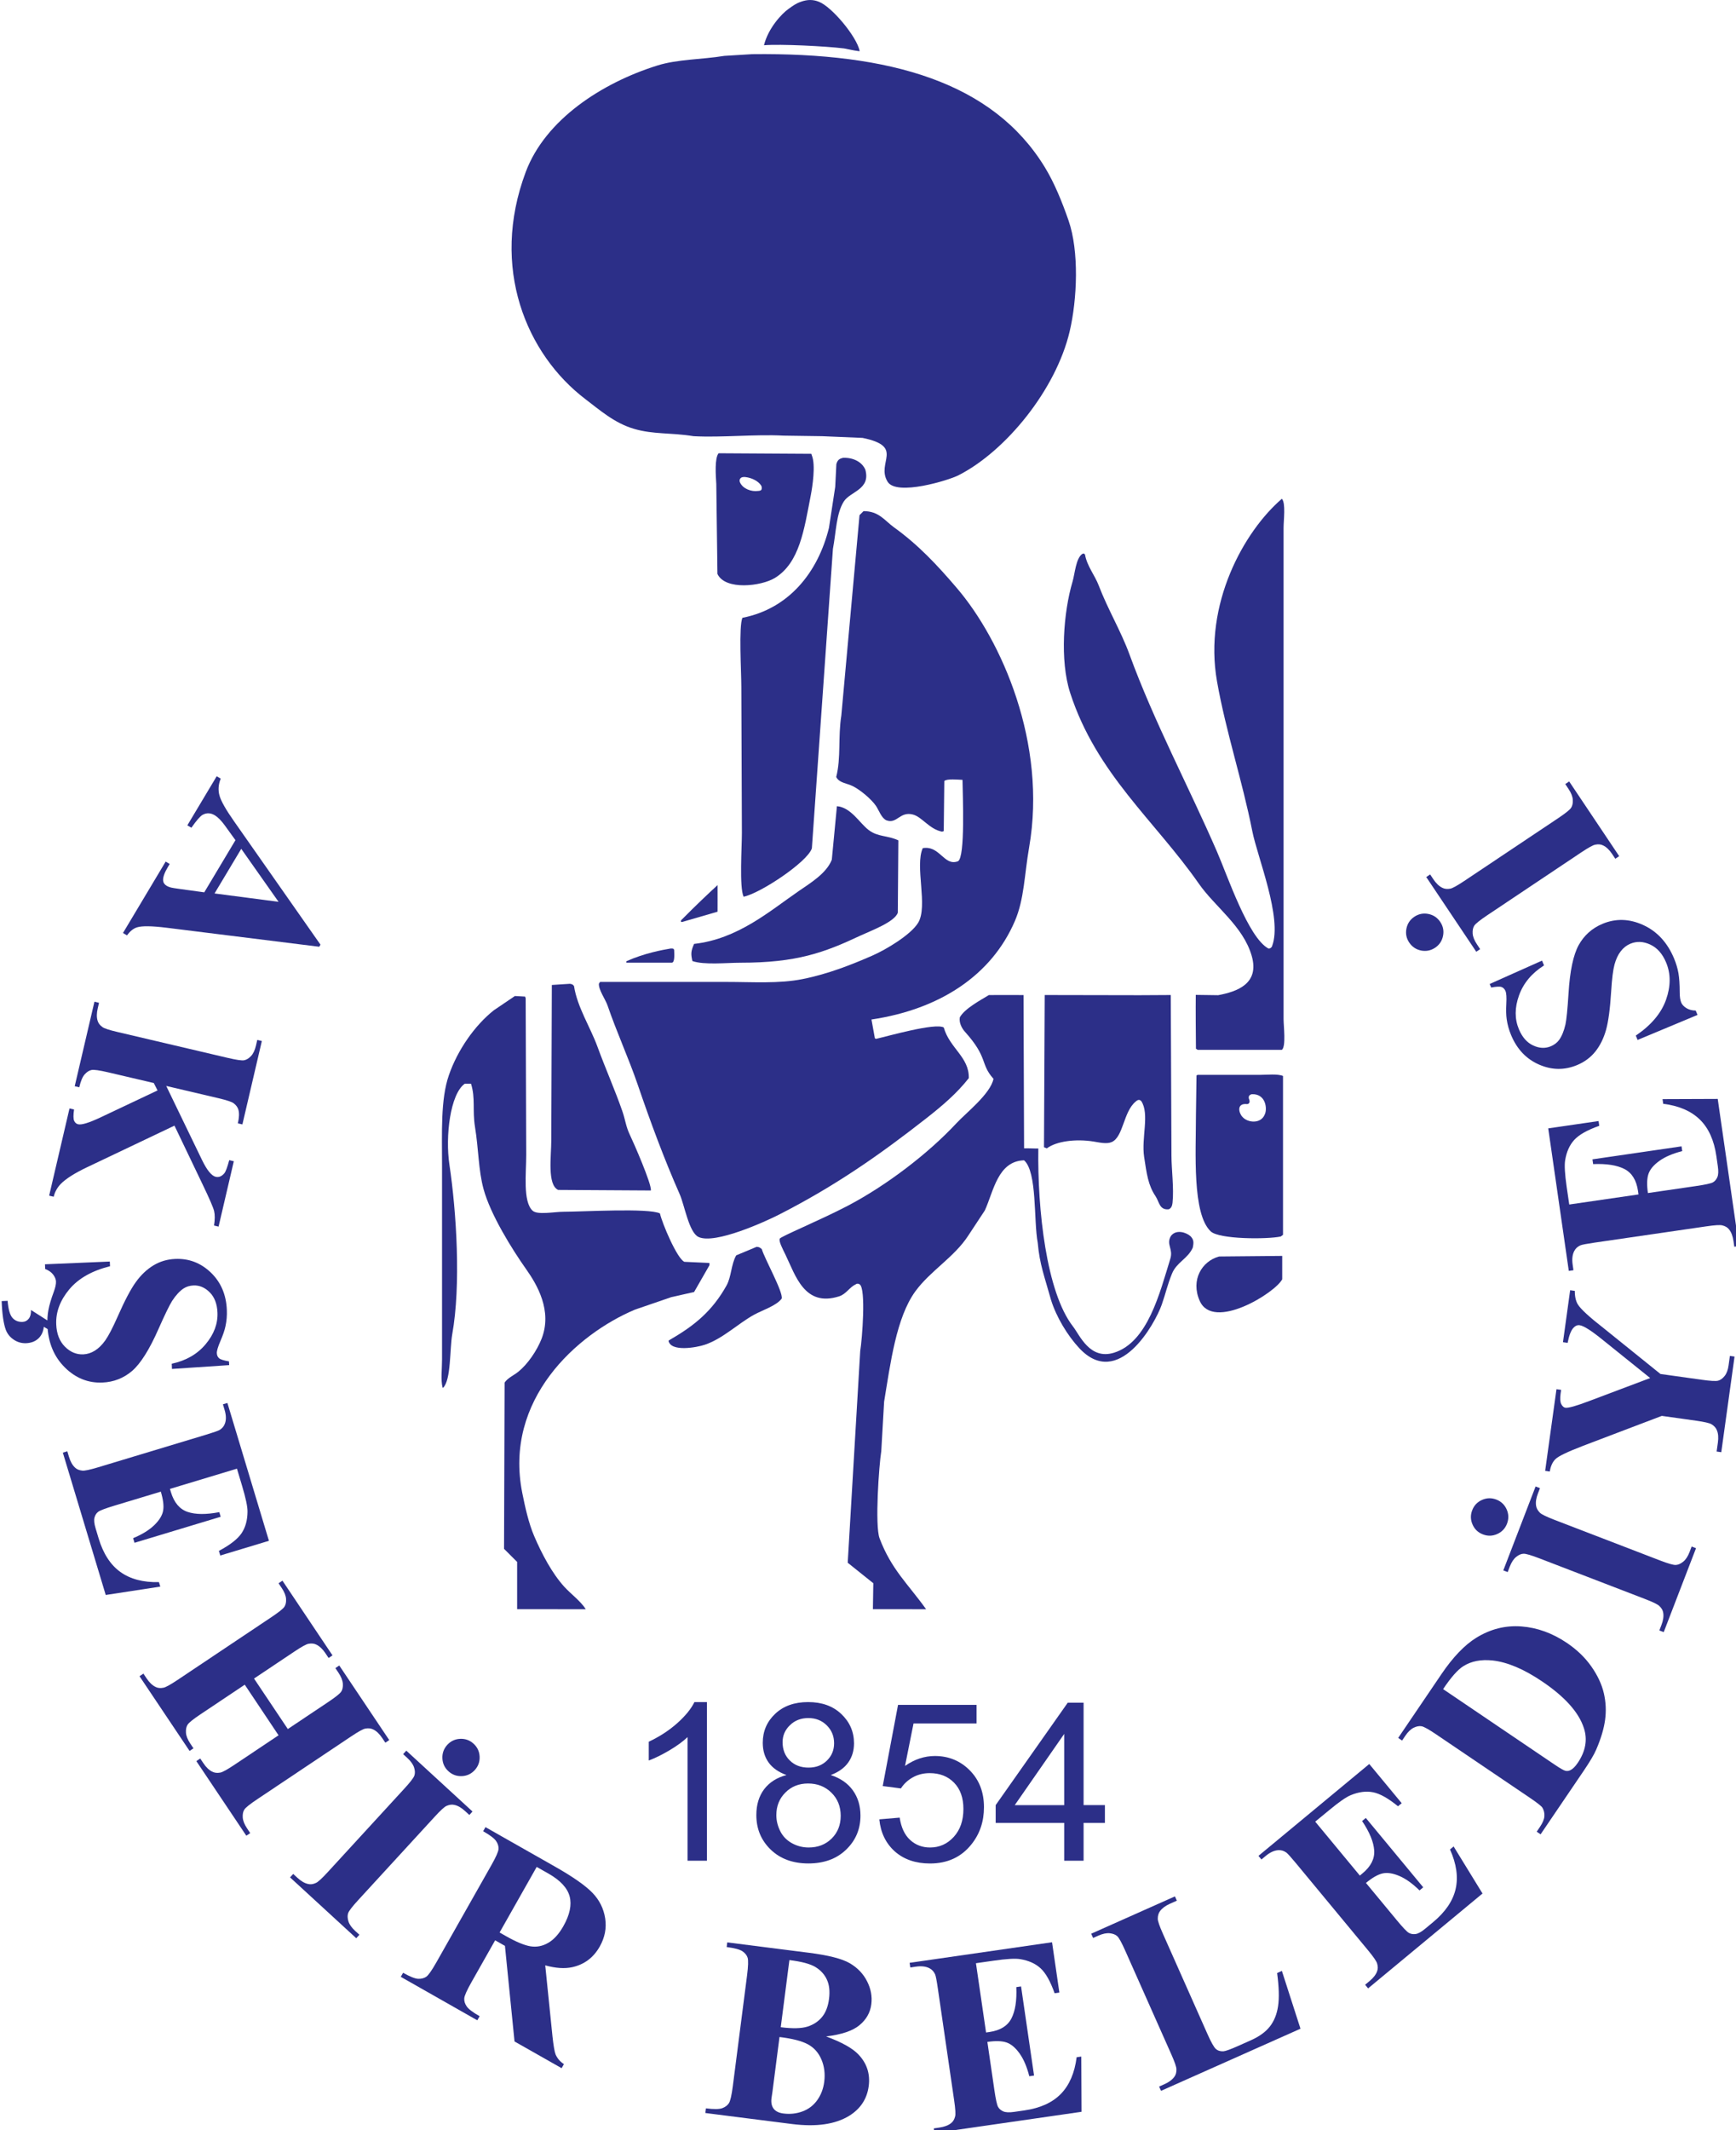 <?xml version="1.0" encoding="utf-8"?>
<!-- Generator: Adobe Illustrator 24.0.0, SVG Export Plug-In . SVG Version: 6.00 Build 0)  -->
<svg version="1.1" id="Layer_1" xmlns="http://www.w3.org/2000/svg" xmlns:xlink="http://www.w3.org/1999/xlink" x="0px" y="0px"
	 viewBox="0 0 499.82 613.03" style="enable-background:new 0 0 499.82 613.03;" xml:space="preserve">
<style type="text/css">
	.Arched_x0020_Green{fill:url(#SVGID_1_);stroke:#FFFFFF;stroke-width:0.25;stroke-miterlimit:1;}
	.st0{fill:#2C2F88;}
	.st1{fill-rule:evenodd;clip-rule:evenodd;fill:#2C2F88;}
</style>
<linearGradient id="SVGID_1_" gradientUnits="userSpaceOnUse" x1="-48.666" y1="729.654" x2="-47.959" y2="728.947">
	<stop  offset="0" style="stop-color:#1DA238"/>
	<stop  offset="0.983" style="stop-color:#24391D"/>
</linearGradient>
<g>
	<g>
		<path class="st0" d="M58.81,256.8l8.98-15.01l-3.07-4.25c-1.03-1.41-1.99-2.38-2.89-2.92c-1.19-0.71-2.36-0.75-3.49-0.13
			c-0.67,0.36-1.75,1.6-3.24,3.72l-1.16-0.69l8.45-14.13l1.16,0.69c-0.68,1.66-0.8,3.29-0.35,4.89c0.45,1.6,1.86,4.08,4.24,7.46
			l24.83,35.43l-0.36,0.6l-44.02-5.48c-4.18-0.51-6.97-0.55-8.39-0.12c-1.07,0.32-2.05,1.1-2.93,2.33l-1.16-0.69l12.29-20.55
			l1.16,0.69l-0.51,0.85c-0.99,1.65-1.45,2.95-1.39,3.89c0.06,0.66,0.4,1.17,1.03,1.55c0.38,0.22,0.8,0.39,1.27,0.5
			c0.21,0.07,1.18,0.22,2.91,0.46L58.81,256.8z M61.77,257.12l18.43,2.41l-10.74-15.25L61.77,257.12z"/>
		<path class="st0" d="M50.23,323.94l-25.18,11.98c-3.54,1.69-6.05,3.28-7.52,4.76c-1.05,1.08-1.74,2.32-2.07,3.72l-1.31-0.31
			l5.86-25.1l1.31,0.31c-0.23,1.62-0.22,2.7,0.03,3.25c0.25,0.54,0.63,0.88,1.15,1c0.99,0.23,3.12-0.42,6.38-1.95l16.48-7.79
			l-1.08-2.13l-13.15-3.08c-2.51-0.59-4.11-0.81-4.79-0.67c-0.68,0.14-1.34,0.56-1.96,1.26c-0.63,0.7-1.15,1.94-1.56,3.72
			l-1.31-0.31l5.68-24.32l1.32,0.31l-0.37,1.6c-0.33,1.4-0.34,2.58-0.04,3.55c0.19,0.69,0.65,1.3,1.37,1.82
			c0.51,0.39,1.97,0.88,4.39,1.44l31.7,7.44c2.46,0.58,4.03,0.81,4.71,0.69c0.68-0.12,1.34-0.52,1.99-1.2
			c0.65-0.69,1.13-1.7,1.44-3.05l0.37-1.6l1.32,0.31l-5.6,24l-1.31-0.31c0.38-1.64,0.44-2.94,0.16-3.9
			c-0.19-0.69-0.63-1.31-1.33-1.85c-0.53-0.42-2.01-0.92-4.45-1.49l-15-3.52l10.29,21.28c1.43,2.96,2.75,4.58,3.96,4.87
			c0.9,0.21,1.73-0.13,2.49-1.03c0.38-0.46,0.85-1.71,1.4-3.76l1.32,0.31l-4.39,18.81l-1.31-0.31c0.27-1.71,0.28-3.1,0.02-4.18
			c-0.26-1.07-1.39-3.67-3.37-7.78L50.23,323.94z"/>
		<path class="st0" d="M15.25,381.03l0.1,2.41l-2.73-1.6c-0.18,1.47-0.73,2.61-1.63,3.41c-0.9,0.81-2.06,1.24-3.47,1.3
			c-1.26,0.05-2.43-0.27-3.51-0.98c-1.08-0.71-1.85-1.64-2.31-2.79c-0.68-1.82-1.09-4.61-1.22-8.35l1.71-0.07
			c0.2,2.43,0.66,4.06,1.39,4.89c0.73,0.83,1.7,1.22,2.92,1.17c0.73-0.03,1.33-0.34,1.79-0.94c0.46-0.59,0.67-1.42,0.63-2.49
			L15.25,381.03z M65.98,392.86l-16.47,1.1l-0.06-1.5c4.1-0.88,7.36-2.75,9.76-5.62c2.4-2.87,3.54-5.91,3.4-9.12
			c-0.1-2.48-0.85-4.42-2.23-5.81c-1.39-1.39-2.94-2.05-4.67-1.98c-1.09,0.05-2.06,0.34-2.89,0.89c-1.11,0.75-2.2,1.93-3.25,3.54
			c-0.75,1.18-2.07,3.88-3.94,8.1c-2.6,5.91-5.13,9.92-7.57,12.05c-2.45,2.1-5.3,3.22-8.56,3.36c-4.13,0.18-7.76-1.28-10.87-4.38
			c-3.11-3.1-4.77-7.12-4.98-12.08c-0.06-1.56,0.03-3.03,0.29-4.43c0.26-1.4,0.78-3.16,1.57-5.29c0.44-1.19,0.64-2.16,0.61-2.91
			c-0.03-0.63-0.3-1.29-0.81-1.97c-0.52-0.69-1.28-1.22-2.3-1.62l-0.06-1.35l18.67-0.79l0.06,1.35c-5.21,1.29-9.13,3.53-11.76,6.69
			c-2.63,3.17-3.88,6.52-3.73,10.04c0.11,2.72,0.95,4.86,2.5,6.42c1.55,1.55,3.31,2.29,5.28,2.21c1.17-0.05,2.29-0.41,3.35-1.07
			c1.07-0.67,2.07-1.65,3-2.96c0.93-1.31,2.12-3.6,3.57-6.87c2.02-4.59,3.77-7.91,5.25-9.94c1.47-2.04,3.15-3.62,5.03-4.76
			c1.88-1.14,3.97-1.76,6.28-1.86c3.94-0.17,7.35,1.14,10.25,3.91c2.89,2.78,4.43,6.36,4.61,10.76c0.07,1.61-0.06,3.17-0.39,4.69
			c-0.24,1.16-0.73,2.57-1.45,4.25c-0.72,1.67-1.07,2.84-1.04,3.5c0.03,0.63,0.24,1.12,0.65,1.47c0.4,0.35,1.35,0.65,2.85,0.9
			L65.98,392.86z"/>
		<path class="st0" d="M68.22,422.66l-19.29,5.82l0.28,0.94c0.91,3.01,2.51,4.9,4.8,5.68c2.29,0.78,5.34,0.8,9.13,0.07l0.4,1.33
			l-24.81,7.49l-0.4-1.33c2.62-1.09,4.65-2.35,6.11-3.77c1.45-1.42,2.3-2.81,2.53-4.18c0.24-1.37,0.01-3.18-0.67-5.44l-13.35,4.03
			c-2.61,0.79-4.17,1.38-4.69,1.78c-0.52,0.4-0.87,0.95-1.06,1.67c-0.19,0.72-0.08,1.75,0.33,3.1l0.85,2.83
			c1.33,4.43,3.43,7.67,6.28,9.71c2.85,2.05,6.55,3.02,11.1,2.92l0.39,1.29l-15.71,2.41l-12.35-40.96l1.29-0.39l0.47,1.57
			c0.41,1.37,0.99,2.41,1.73,3.1c0.51,0.51,1.21,0.8,2.1,0.89c0.64,0.09,2.14-0.23,4.52-0.94l31.17-9.41
			c2.14-0.65,3.44-1.1,3.9-1.37c0.74-0.48,1.24-1.1,1.5-1.86c0.39-1.08,0.35-2.39-0.12-3.93l-0.47-1.57l1.29-0.39l11.96,39.67
			l-14.01,4.23l-0.4-1.33c3.22-1.71,5.39-3.4,6.52-5.07c1.12-1.67,1.7-3.73,1.72-6.18c0.03-1.43-0.5-3.94-1.58-7.53L68.22,422.66z"
			/>
		<path class="st0" d="M70.47,484.83l-12.75,8.52c-2.1,1.41-3.34,2.4-3.71,2.99c-0.37,0.58-0.53,1.35-0.47,2.29
			c0.06,0.94,0.48,1.99,1.25,3.14l0.91,1.37l-1.12,0.75l-14.41-21.5l1.12-0.75l0.91,1.36c0.8,1.19,1.65,2.01,2.57,2.46
			c0.64,0.34,1.39,0.42,2.27,0.24c0.63-0.1,1.98-0.84,4.05-2.22l27.07-18.1c2.1-1.41,3.34-2.4,3.72-2.97
			c0.38-0.57,0.54-1.33,0.48-2.27c-0.06-0.94-0.48-1.99-1.25-3.14l-0.91-1.36l1.12-0.75l14.41,21.5l-1.12,0.75l-0.91-1.36
			c-0.8-1.19-1.66-2.01-2.57-2.46c-0.64-0.34-1.4-0.43-2.29-0.27c-0.63,0.1-1.98,0.84-4.05,2.22l-11.65,7.79l9.73,14.53l11.65-7.79
			c2.1-1.41,3.34-2.4,3.72-2.97c0.38-0.57,0.53-1.34,0.47-2.29c-0.07-0.95-0.49-2-1.26-3.16l-0.89-1.33l1.12-0.75l14.39,21.47
			l-1.12,0.75l-0.89-1.33c-0.81-1.21-1.67-2.03-2.57-2.46c-0.64-0.34-1.4-0.43-2.29-0.27c-0.63,0.1-1.98,0.84-4.05,2.22l-27.07,18.1
			c-2.11,1.41-3.35,2.4-3.72,2.97c-0.38,0.57-0.53,1.34-0.47,2.29c0.07,0.95,0.48,2,1.26,3.16l0.89,1.34l-1.12,0.75l-14.39-21.47
			l1.12-0.75l0.89,1.33c0.81,1.21,1.67,2.03,2.57,2.46c0.64,0.34,1.4,0.43,2.29,0.27c0.63-0.1,1.98-0.84,4.05-2.22l12.75-8.52
			L70.47,484.83z"/>
		<path class="st0" d="M103.48,556.79l-0.91,1l-19.06-17.51l0.91-0.99l1.21,1.11c1.06,0.97,2.08,1.57,3.07,1.78
			c0.7,0.18,1.45,0.08,2.26-0.3c0.59-0.25,1.73-1.29,3.41-3.12l22.02-23.99c1.71-1.86,2.68-3.12,2.91-3.77
			c0.23-0.65,0.21-1.42-0.07-2.32c-0.28-0.9-0.93-1.82-1.95-2.76l-1.21-1.11l0.91-1l19.06,17.51l-0.91,1l-1.21-1.11
			c-1.06-0.97-2.08-1.57-3.07-1.78c-0.7-0.18-1.46-0.08-2.29,0.28c-0.59,0.25-1.73,1.29-3.41,3.12l-22.02,23.99
			c-1.71,1.86-2.68,3.12-2.9,3.78c-0.22,0.66-0.19,1.43,0.09,2.34c0.28,0.9,0.93,1.82,1.95,2.76L103.48,556.79z M136.36,501.82
			c1.09,1,1.67,2.25,1.73,3.73c0.06,1.48-0.41,2.77-1.41,3.86c-1,1.09-2.25,1.67-3.72,1.73c-1.48,0.06-2.76-0.41-3.86-1.41
			c-1.09-1-1.67-2.25-1.73-3.73c-0.06-1.48,0.41-2.76,1.41-3.86c1-1.09,2.25-1.67,3.72-1.73
			C133.98,500.35,135.26,500.81,136.36,501.82z"/>
		<path class="st0" d="M142.56,558.39l-6.83,12.07c-1.32,2.33-2.01,3.88-2.06,4.64c-0.06,0.77,0.17,1.53,0.69,2.3
			c0.52,0.77,1.76,1.71,3.73,2.83l-0.67,1.18l-22.03-12.51l0.67-1.17c1.99,1.13,3.44,1.71,4.36,1.74c0.92,0.03,1.69-0.17,2.31-0.6
			c0.62-0.43,1.59-1.81,2.91-4.14l15.83-27.96c1.32-2.33,2.01-3.88,2.06-4.64c0.06-0.77-0.17-1.53-0.69-2.3
			c-0.52-0.77-1.76-1.71-3.73-2.83l0.66-1.18l20,11.35c5.21,2.96,8.81,5.48,10.82,7.57c2.01,2.09,3.22,4.54,3.65,7.34
			c0.43,2.8-0.1,5.51-1.57,8.11c-1.8,3.18-4.43,5.15-7.89,5.93c-2.2,0.48-4.8,0.31-7.8-0.52l2.09,20.46
			c0.29,2.65,0.58,4.38,0.89,5.17c0.5,1.15,1.3,2.08,2.4,2.79l-0.66,1.17l-13.56-7.69l-2.76-27.51L142.56,558.39z M154.52,537.27
			l-10.68,18.87l1.81,1.03c2.94,1.67,5.3,2.65,7.06,2.94c1.77,0.29,3.47-0.03,5.1-0.97c1.63-0.93,3.09-2.53,4.38-4.8
			c1.86-3.28,2.46-6.14,1.82-8.58c-0.65-2.44-2.68-4.62-6.08-6.56L154.52,537.27z"/>
		<path class="st0" d="M237.85,586.05c4.52,1.68,7.62,3.41,9.31,5.2c2.42,2.54,3.41,5.56,2.96,9.06c-0.48,3.69-2.35,6.56-5.63,8.59
			c-4.02,2.46-9.51,3.24-16.46,2.36l-24.95-3.17l0.17-1.34c2.27,0.29,3.83,0.27,4.7-0.05c0.86-0.32,1.5-0.8,1.91-1.43
			c0.41-0.63,0.79-2.28,1.13-4.93l4.1-31.86c0.34-2.65,0.39-4.35,0.16-5.08c-0.24-0.73-0.74-1.35-1.51-1.87
			c-0.77-0.51-2.27-0.91-4.52-1.2l0.17-1.34l23.54,2.99c5.63,0.72,9.54,1.72,11.76,3.02c2.21,1.3,3.87,3.03,4.96,5.2
			c1.1,2.16,1.5,4.37,1.21,6.61c-0.3,2.37-1.43,4.36-3.38,5.99C245.52,584.44,242.31,585.52,237.85,586.05z M224.43,586.22
			l-2.03,15.75l-0.27,1.81c-0.17,1.3,0.04,2.33,0.62,3.08c0.58,0.75,1.52,1.21,2.82,1.37c1.93,0.25,3.77,0.04,5.51-0.61
			c1.74-0.65,3.15-1.73,4.23-3.25c1.08-1.52,1.75-3.28,2-5.28c0.29-2.29,0.03-4.42-0.8-6.38c-0.83-1.96-2.12-3.42-3.89-4.38
			C230.86,587.37,228.13,586.67,224.43,586.22z M224.79,583.4c3.43,0.44,6.01,0.37,7.74-0.19c1.73-0.56,3.12-1.49,4.17-2.78
			c1.05-1.29,1.71-3.02,1.99-5.19c0.28-2.17,0.08-4.01-0.6-5.5c-0.68-1.5-1.77-2.71-3.27-3.63c-1.5-0.93-4.01-1.6-7.54-2.03
			L224.79,583.4z"/>
		<path class="st0" d="M280.99,564.98l2.91,19.94l0.97-0.14c3.11-0.45,5.22-1.75,6.33-3.9c1.11-2.15,1.58-5.16,1.41-9.02l1.37-0.2
			l3.74,25.65l-1.37,0.2c-0.7-2.75-1.64-4.95-2.83-6.6c-1.19-1.65-2.44-2.69-3.76-3.13c-1.32-0.44-3.15-0.49-5.48-0.15l2.01,13.8
			c0.39,2.7,0.75,4.33,1.07,4.9c0.32,0.57,0.82,1,1.5,1.3c0.68,0.29,1.72,0.34,3.12,0.14l2.93-0.42c4.58-0.66,8.09-2.25,10.54-4.77
			c2.45-2.52,3.96-6.03,4.53-10.54l1.34-0.19l0.07,15.89l-42.34,6.12l-0.2-1.34l1.63-0.24c1.42-0.21,2.53-0.62,3.32-1.25
			c0.58-0.43,0.97-1.07,1.19-1.94c0.18-0.62,0.09-2.15-0.27-4.61l-4.7-32.22c-0.32-2.22-0.58-3.57-0.78-4.06
			c-0.37-0.81-0.9-1.39-1.62-1.76c-1.01-0.54-2.32-0.7-3.91-0.47l-1.62,0.24l-0.2-1.34l41.01-5.92l2.11,14.48l-1.37,0.2
			c-1.22-3.44-2.57-5.84-4.06-7.2c-1.49-1.36-3.44-2.23-5.86-2.62c-1.41-0.24-3.97-0.09-7.68,0.45L280.99,564.98z"/>
		<path class="st0" d="M369.07,567.19l5.36,16.64l-40.15,17.88l-0.55-1.23l1.5-0.67c1.31-0.58,2.26-1.29,2.86-2.11
			c0.44-0.57,0.65-1.3,0.62-2.19c0.01-0.64-0.49-2.1-1.5-4.37l-13.23-29.75c-1.03-2.31-1.79-3.7-2.29-4.17
			c-0.5-0.47-1.22-0.75-2.16-0.86c-0.94-0.1-2.04,0.13-3.31,0.69l-1.5,0.67l-0.55-1.23l24.11-10.74l0.55,1.23l-1.97,0.88
			c-1.31,0.59-2.26,1.29-2.86,2.11c-0.44,0.57-0.66,1.31-0.66,2.21c-0.01,0.64,0.49,2.1,1.5,4.37l12.81,28.82
			c1.03,2.31,1.82,3.73,2.37,4.24c0.55,0.52,1.28,0.76,2.2,0.72c0.64-0.05,2.03-0.55,4.17-1.5l3.77-1.68
			c2.4-1.07,4.21-2.38,5.44-3.94c1.22-1.56,2.02-3.51,2.37-5.85c0.36-2.34,0.27-5.53-0.27-9.55L369.07,567.19z"/>
		<path class="st0" d="M378.67,524.24l12.85,15.52l0.76-0.63c2.42-2,3.54-4.21,3.37-6.63c-0.17-2.42-1.33-5.23-3.48-8.44l1.07-0.88
			l16.53,19.96l-1.07,0.89c-2.03-1.99-3.97-3.38-5.84-4.17c-1.87-0.79-3.48-1.03-4.83-0.71c-1.35,0.31-2.94,1.23-4.75,2.73
			l8.89,10.74c1.74,2.1,2.89,3.31,3.46,3.63c0.57,0.32,1.22,0.43,1.95,0.33c0.74-0.1,1.65-0.61,2.73-1.51l2.28-1.89
			c3.56-2.95,5.73-6.14,6.51-9.57c0.78-3.43,0.24-7.22-1.62-11.37l1.04-0.86l8.32,13.54l-32.94,27.3l-0.86-1.04l1.26-1.05
			c1.11-0.92,1.83-1.85,2.18-2.8c0.27-0.67,0.27-1.43,0.01-2.28c-0.17-0.62-1.04-1.89-2.62-3.8l-20.77-25.08
			c-1.43-1.72-2.35-2.75-2.77-3.06c-0.73-0.5-1.5-0.72-2.3-0.66c-1.15,0.07-2.34,0.61-3.58,1.63l-1.26,1.05l-0.86-1.04l31.9-26.44
			l9.34,11.28l-1.07,0.88c-2.82-2.3-5.22-3.65-7.2-4.03c-1.98-0.38-4.1-0.11-6.36,0.82c-1.33,0.53-3.44,1.99-6.32,4.39
			L378.67,524.24z"/>
		<path class="st0" d="M443.56,527.89l-1.12-0.76l0.92-1.36c0.81-1.19,1.24-2.23,1.29-3.11c0.06-0.89-0.13-1.7-0.57-2.44
			c-0.3-0.47-1.51-1.42-3.62-2.85l-26.97-18.25c-2.1-1.42-3.48-2.19-4.16-2.33c-0.67-0.13-1.44,0-2.29,0.41
			c-0.85,0.41-1.67,1.19-2.44,2.34l-0.92,1.36l-1.12-0.76l12.44-18.34c3.32-4.89,6.66-8.38,10.01-10.46
			c4.11-2.54,8.45-3.63,13.03-3.28c4.58,0.35,8.96,1.94,13.13,4.77c2.88,1.95,5.22,4.21,7.02,6.78c1.8,2.57,2.99,5.13,3.58,7.67
			c0.59,2.54,0.71,5.1,0.36,7.67c-0.35,2.57-1.2,5.42-2.56,8.56c-0.59,1.39-1.78,3.41-3.57,6.05L443.56,527.89z M415.49,486.1
			l31.99,21.65c1.69,1.15,2.79,1.77,3.28,1.87c0.49,0.1,0.97,0.02,1.43-0.22c0.67-0.34,1.35-1.02,2.05-2.05
			c2.28-3.36,2.88-6.71,1.78-10.04c-1.46-4.52-5.46-8.99-11.99-13.4c-5.26-3.56-10.02-5.58-14.29-6.05
			c-3.35-0.35-6.16,0.2-8.44,1.65C419.69,480.52,417.75,482.73,415.49,486.1z"/>
		<path class="st0" d="M423.87,434.63c0.53-1.39,1.48-2.38,2.83-2.98c1.35-0.6,2.72-0.63,4.11-0.1c1.38,0.53,2.38,1.48,2.98,2.83
			c0.6,1.35,0.63,2.72,0.1,4.11c-0.53,1.39-1.48,2.38-2.83,2.98c-1.35,0.6-2.72,0.64-4.11,0.1c-1.39-0.53-2.38-1.47-2.98-2.83
			C423.37,437.39,423.33,436.02,423.87,434.63z M487.05,445.06l1.26,0.49l-9.3,24.15l-1.26-0.48l0.59-1.53
			c0.52-1.34,0.69-2.51,0.53-3.51c-0.09-0.71-0.46-1.38-1.11-1.99c-0.45-0.46-1.83-1.14-4.15-2.03l-30.39-11.69
			c-2.36-0.91-3.89-1.35-4.57-1.33c-0.69,0.02-1.4,0.33-2.13,0.92c-0.73,0.59-1.35,1.53-1.85,2.83l-0.59,1.53l-1.26-0.48l9.3-24.16
			l1.26,0.49l-0.59,1.53c-0.52,1.34-0.69,2.51-0.53,3.51c0.09,0.71,0.46,1.39,1.1,2.03c0.45,0.46,1.83,1.13,4.15,2.03l30.39,11.69
			c2.36,0.91,3.89,1.35,4.58,1.31c0.69-0.03,1.41-0.35,2.14-0.94c0.74-0.59,1.35-1.53,1.85-2.83L487.05,445.06z"/>
		<path class="st0" d="M452.07,371.31l1.34,0.19c-0.01,1.65,0.29,2.95,0.89,3.92c0.84,1.35,3.34,3.64,7.49,6.87l16.28,13.12
			l11.86,1.66c2.53,0.36,4.12,0.44,4.77,0.26c0.65-0.18,1.27-0.63,1.84-1.34c0.58-0.72,0.96-1.73,1.14-3.03l0.38-2.75l1.34,0.19
			l-3.82,27.52l-1.34-0.19l0.36-2.57c0.2-1.45,0.11-2.63-0.28-3.54c-0.25-0.67-0.76-1.25-1.53-1.73c-0.54-0.35-2.04-0.69-4.5-1.04
			l-9.83-1.38l-22.6,8.59c-4.46,1.71-7.13,2.98-7.99,3.82c-0.87,0.84-1.42,2.04-1.66,3.6l-1.34-0.19l3.26-23.5l1.34,0.19l-0.15,1.05
			c-0.2,1.42-0.13,2.45,0.2,3.07c0.33,0.62,0.73,0.97,1.18,1.03c0.87,0.12,3.18-0.54,6.95-1.97l17.46-6.58l-13.56-10.9
			c-3.31-2.7-5.55-4.13-6.74-4.3c-0.65-0.09-1.24,0.15-1.76,0.71c-0.72,0.74-1.29,2.19-1.71,4.37l-1.34-0.19L452.07,371.31z"/>
		<path class="st0" d="M451.81,346.64l19.94-2.9l-0.14-0.98c-0.45-3.11-1.75-5.22-3.9-6.33c-2.15-1.11-5.16-1.58-9.02-1.42
			l-0.2-1.37l25.65-3.74l0.2,1.37c-2.75,0.7-4.95,1.64-6.6,2.83c-1.65,1.19-2.69,2.44-3.13,3.76c-0.44,1.32-0.49,3.15-0.15,5.48
			l13.8-2.01c2.7-0.39,4.33-0.75,4.9-1.06c0.57-0.32,1-0.82,1.29-1.5c0.3-0.68,0.34-1.72,0.14-3.12l-0.42-2.93
			c-0.66-4.58-2.25-8.09-4.77-10.54c-2.52-2.45-6.03-3.96-10.54-4.53l-0.19-1.34l15.89-0.06l6.11,42.35l-1.34,0.19l-0.23-1.63
			c-0.21-1.42-0.62-2.53-1.25-3.32c-0.43-0.58-1.07-0.97-1.94-1.19c-0.62-0.18-2.15-0.09-4.61,0.27l-32.22,4.69
			c-2.22,0.32-3.57,0.58-4.06,0.78c-0.81,0.36-1.39,0.9-1.76,1.62c-0.54,1.01-0.7,2.32-0.47,3.91l0.23,1.63l-1.34,0.19l-5.92-41.01
			l14.49-2.11l0.2,1.37c-3.44,1.21-5.84,2.57-7.2,4.06c-1.36,1.49-2.23,3.44-2.62,5.86c-0.24,1.41-0.09,3.97,0.44,7.68
			L451.81,346.64z"/>
		<path class="st0" d="M428.9,283.18l15.07-6.73l0.58,1.38c-3.55,2.25-5.95,5.13-7.21,8.65c-1.26,3.52-1.27,6.76-0.03,9.72
			c0.96,2.29,2.33,3.85,4.11,4.67c1.78,0.83,3.47,0.9,5.07,0.24c1.01-0.42,1.81-1.03,2.4-1.83c0.78-1.09,1.39-2.57,1.82-4.44
			c0.3-1.36,0.6-4.35,0.89-8.95c0.39-6.44,1.37-11.08,2.93-13.92c1.57-2.81,3.85-4.85,6.86-6.11c3.82-1.59,7.72-1.48,11.72,0.35
			c4,1.83,6.95,5.03,8.87,9.61c0.6,1.44,1.02,2.86,1.27,4.26c0.24,1.4,0.36,3.24,0.36,5.51c0,1.26,0.15,2.25,0.44,2.94
			c0.25,0.58,0.73,1.11,1.45,1.57c0.72,0.46,1.63,0.71,2.72,0.73l0.52,1.25l-17.25,7.2l-0.52-1.25c4.44-3.01,7.34-6.46,8.71-10.34
			c1.37-3.88,1.38-7.45,0.01-10.71c-1.05-2.51-2.57-4.23-4.57-5.15c-1.99-0.92-3.9-1-5.72-0.24c-1.08,0.45-2,1.17-2.77,2.17
			c-0.77,0.99-1.37,2.27-1.79,3.81c-0.42,1.55-0.74,4.11-0.96,7.68c-0.31,5.01-0.8,8.72-1.48,11.14c-0.68,2.42-1.7,4.49-3.06,6.2
			c-1.37,1.72-3.12,3.02-5.25,3.91c-3.64,1.52-7.29,1.48-10.97-0.13c-3.68-1.6-6.37-4.44-8.06-8.5c-0.62-1.48-1.04-2.99-1.26-4.54
			c-0.17-1.17-0.21-2.66-0.11-4.48c0.1-1.82,0.02-3.03-0.24-3.64c-0.24-0.58-0.62-0.97-1.12-1.16c-0.5-0.19-1.5-0.14-2.99,0.14
			L428.9,283.18z"/>
		<path class="st0" d="M405.74,271.26c-0.83-1.23-1.09-2.57-0.81-4.02c0.29-1.45,1.05-2.59,2.28-3.41c1.24-0.83,2.58-1.09,4.03-0.81
			c1.45,0.29,2.59,1.05,3.42,2.28c0.83,1.23,1.1,2.58,0.81,4.03c-0.29,1.45-1.05,2.59-2.28,3.41c-1.23,0.82-2.58,1.09-4.03,0.81
			C407.71,273.25,406.57,272.49,405.74,271.26z M450.67,225.64l1.12-0.75l14.4,21.5l-1.12,0.75l-0.91-1.37
			c-0.8-1.19-1.65-2.01-2.57-2.45c-0.63-0.34-1.39-0.42-2.27-0.24c-0.63,0.1-1.98,0.84-4.05,2.22L428.2,263.4
			c-2.1,1.41-3.34,2.4-3.72,2.97c-0.38,0.58-0.54,1.33-0.48,2.27c0.06,0.94,0.48,1.99,1.25,3.14l0.91,1.37l-1.12,0.75l-14.4-21.5
			l1.12-0.75l0.91,1.37c0.8,1.19,1.65,2.01,2.57,2.46c0.64,0.34,1.4,0.43,2.29,0.27c0.63-0.1,1.98-0.84,4.05-2.22l27.07-18.09
			c2.1-1.41,3.34-2.4,3.71-2.99c0.37-0.58,0.53-1.35,0.47-2.29c-0.06-0.94-0.47-1.99-1.25-3.14L450.67,225.64z"/>
	</g>
	<path class="st1" d="M230.56,0.52c1.94-0.71,3.61-0.67,5.24,0c3.68,1.43,10.87,9.99,11.72,14.18c-0.05,0.05-0.37,0-0.37,0
		c-1.69-0.22-2.15-0.4-4.11-0.76c-5.26-0.65-18.34-1.31-23.08-0.92c1.21-4.87,5.04-9.05,7.16-10.53
		C228.26,1.69,229.13,1.01,230.56,0.52z"/>
	<path class="st1" d="M216.55,15.59c39.88-0.48,69.28,8.12,84.21,32.44c2.8,4.56,5.02,10.04,6.88,15.4
		c3.1,8.91,2.5,22.73,0.33,31.95c-3.94,16.74-18.39,34.51-32.11,41.45c-2.69,1.36-17.73,6.02-20.31,1.8
		c-3.4-5.56,5.07-10.09-7.21-12.61c-3.88-0.16-7.76-0.33-11.63-0.49c-3.71-0.05-7.43-0.11-11.14-0.16
		c-8.14-0.44-17.75,0.6-25.88,0.16c-6.66-1.08-11.51-0.45-17.2-2.13c-5.59-1.65-9.81-5.39-13.93-8.52
		c-17.01-12.92-27.5-37.85-17.2-65.37c5.65-15.08,21.89-25.63,37.84-30.64c5.89-1.85,12.81-1.72,19.33-2.79
		C211.19,15.92,213.87,15.76,216.55,15.59z"/>
	<path class="st1" d="M242.76,131.75c3.1-0.1,5.51,1.32,6.39,3.44c1.56,5.73-4.38,6.21-6.23,9.17c-2.18,3.52-2.18,8.72-3.11,13.6
		c-2.02,28.72-4.04,57.45-6.06,86.17c-1.23,3.91-14.89,12.99-19.66,13.93c-1.26-2.8-0.49-14.18-0.49-18.35
		c-0.05-14.03-0.11-28.07-0.16-42.1c0-4.15-0.79-17.57,0.33-19.82c13.37-2.61,21.74-13.09,24.9-25.88c0.6-3.93,1.2-7.86,1.8-11.8
		c0.11-2.18,0.22-4.37,0.33-6.55C241.15,132.39,241.61,132.01,242.76,131.75z"/>
	<path class="st1" d="M233.75,131.09c-0.05-0.16-0.11-0.33-0.16-0.49c-8.9-0.05-17.8-0.11-26.7-0.16c-1.17,1.47-0.82,6.27-0.66,8.85
		c0.11,8.63,0.22,17.26,0.33,25.88c2.27,4.81,12.67,3.53,16.55,1.15c7.14-4.39,8.41-13.97,10.32-23.75
		C233.91,140.05,234.88,133.84,233.75,131.09z M218.32,141.28c-2.08,0.3-4.39-0.66-5.21-2.33c-0.04-0.16-0.19-0.3-0.16-0.66
		c-0.03-0.36,0.18-0.61,0.45-0.83c0.38-0.19,0.81-0.23,1.35-0.15c1.61,0.21,3.57,1.07,4.42,2.46c0.09,0.15,0.11,0.33,0.16,0.49
		C219.36,140.94,219.19,141.23,218.32,141.28z"/>
	<path class="st1" d="M369.07,143.54c1.16,1.25,0.49,6.15,0.49,8.36c0,7.7,0,15.4,0,23.1c0,30.74,0,61.49,0,92.23
		c0,8.68,0,17.37,0,26.05c0,2.05,0.75,7.86-0.49,8.85c-8.08,0-16.17,0-24.25,0c-0.16-0.11-0.33-0.22-0.49-0.33
		c-0.04-3.71-0.1-11.66-0.05-15.49c2.02,0,4.42,0.09,6.44,0.09c5.55-1.03,11.95-3.33,9.67-11.3c-2.45-8.57-10.57-14.11-15.24-20.81
		c-12.67-18.16-29.46-31.55-37.03-54.88c-3.04-9.37-1.9-23.31,0.66-31.95c0.72-2.44,0.96-6.71,2.79-8.03
		c0.16-0.05,0.33-0.11,0.49-0.16c0.11,0.11,0.22,0.22,0.33,0.33c0.57,3.29,2.86,6.03,3.93,8.85c2.63,6.9,6.42,13.17,8.85,19.82
		c7.15,19.56,17.03,37.98,25.23,56.85c3.07,7.06,8.97,24.66,14.76,27.83c0.39,0.16,1.01-0.28,1.11-0.72
		c3-8.06-4.23-25.53-5.71-33.01c-2.92-14.75-7.58-28.54-10.16-43.09C346.45,173.83,358.17,152.9,369.07,143.54z"/>
	<path class="st1" d="M277.12,224.43c-1.38-0.06-4.48-0.38-5.24,0.33c-0.05,4.81-0.11,9.61-0.16,14.42
		c-0.16,0.05-0.33,0.11-0.49,0.16c-3.64-0.7-5.71-4.19-8.35-4.92c-3.81-1.04-4.6,2.83-7.7,1.64c-1.42-0.67-2.1-2.83-2.95-4.1
		c-1.3-1.95-4.59-4.69-6.72-5.73c-1.78-0.88-3.86-0.88-4.75-2.62c1.43-5.62,0.48-11.41,1.47-17.69c1.75-19.22,3.5-38.45,5.24-57.67
		c0.38-0.38,0.76-0.76,1.15-1.15c4.44-0.02,6.1,2.73,8.68,4.59c7.09,5.09,12.58,10.97,18.18,17.53c12.83,15,26.06,44.64,20.81,74.71
		c-1.35,7.73-1.38,14.82-4.09,21.13c-6.74,15.67-21.67,25.41-41.29,28.34c0.33,1.8,0.66,3.6,0.98,5.41
		c0.11,0.05,0.22,0.11,0.33,0.16c3.42-0.77,17.02-4.68,19.5-3.28c1.7,5.99,7.37,8.53,7.21,14.58c-3.43,4.39-7.73,8.03-12.12,11.47
		c-13.55,10.62-26.36,19.58-42.6,27.85c-3.79,1.93-18.41,8.62-23.1,6.39c-2.77-1.32-4.01-9.12-5.41-12.29
		c-4.48-10.14-8.43-20.81-12.12-31.62c-2.59-7.56-6-14.95-8.68-22.77c-0.56-1.62-2.65-4.57-2.46-6.23c0.11-0.16,0.22-0.33,0.33-0.49
		c12.07,0,24.14,0,36.21,0c7.68,0,15.29,0.55,22.12-0.82c7.4-1.48,14.06-4.14,19.99-6.72c4.01-1.74,11.21-6.06,13.27-9.5
		c2.87-4.79-1.01-16.19,1.31-21.46c4.96-0.85,6.11,5.32,10.16,3.77C277.95,246.65,277.17,228.82,277.12,224.43z"/>
	<path class="st1" d="M240.96,232.01c4.09,0.35,6.51,4.88,9.17,6.88c2.71,2.03,5.28,1.46,8.52,2.95
		c-0.05,6.93-0.11,13.87-0.16,20.81c-0.85,2.68-7.92,5.27-10.65,6.55c-10.62,5-18.47,7.86-34.73,7.86c-3.84,0-10.43,0.7-13.76-0.49
		c-0.42-1.9-0.51-2.74,0.49-4.93c12.6-1.41,21.73-9.42,30.15-15.22c3.28-2.26,7.99-5.09,9.5-9.01
		C239.97,242.27,240.47,237.14,240.96,232.01z"/>
	<path class="st1" d="M206.6,254.71c0.03,1.78-0.01,7.28,0,7.66c-3.39,0.98-6.77,1.97-10.16,2.95c-0.25,0.07-0.53,0-0.33-0.49
		C200.9,260.01,203.71,257.39,206.6,254.71z"/>
	<path class="st1" d="M193.12,272.96c0.59,0,0.68,0,0.82,0.16c0.11,0.1,0.16,0.2,0.16,0.33c0.06,1.36,0.18,3.5-0.66,3.6
		c-2.79,0-7.11,0-12.94,0c-0.3-0.1-0.33-0.26,0-0.49C185.51,274.33,190.68,273.37,193.12,272.96z"/>
	<path class="st1" d="M164.12,283.12c0.76,0.13,0.88,0.31,1.15,0.66c0.91,6,4.74,11.94,6.72,17.37c2.35,6.43,5.08,12.54,7.21,18.68
		c0.83,2.4,1.02,4.42,2.13,6.72c1.05,2.17,6.38,14.33,6.06,16.05c-8.9-0.05-17.8-0.11-26.7-0.16c-3.18-1.5-1.97-9.71-1.97-14.25
		c0.05-14.91,0.11-29.82,0.16-44.73C160.63,283.34,162.37,283.23,164.12,283.12z"/>
	<path class="st1" d="M251.32,463.1c0.05-3.44,0.06-4.03,0.12-7.47c-2.46-1.97-4.92-3.93-7.37-5.9c1.2-20.31,2.4-40.63,3.6-60.94
		c0.55-3.3,1.71-17.95-0.16-19.17c-0.36-0.23-0.74-0.3-1.15,0c-1.8,0.84-2.73,2.79-4.75,3.44c-10.02,3.21-12.59-6.08-15.47-11.99
		c-0.77-1.58-2.03-3.96-1.62-4.6c-0.08-0.48,11.79-5.4,19.55-9.46c11.03-5.78,23.1-14.95,31.29-23.75
		c2.86-3.08,9.8-8.45,10.68-12.79c-3.92-4.39-1.42-6-8.25-13.58c-0.89-0.99-1.71-2.61-1.45-4.1c1.36-2.51,5.86-4.89,8.37-6.43
		c3.05-0.03,7.34,0,9.98,0c0.05,14.52,0.11,29.59,0.16,44.11c1.4-0.04,3.23,0.09,4.1,0.05c-0.27,17.51,2.3,41.37,9.99,51.23
		c1.95,2.5,4.82,9.69,11.79,7.54c9.75-3.01,13.19-17.27,16.22-27.03c0.9-2.9-1.27-4.1,0.16-6.55c1.54-2.06,4.46-1.01,5.63,0.03
		c0.98,0.99,1,1.79,0.67,3.33c-1.44,3.2-4.63,4.17-5.97,7.45c-1.39,3.41-1.7,5.33-2.95,8.92c-1.92,5.5-12.5,24.58-23.75,12.54
		c-3.36-3.59-6.63-8.98-8.16-13.96c-1.81-6.53-3.25-10.08-3.8-16.35c-1.22-6.43-0.11-20.35-3.93-23.75
		c-7.61,0.23-8.78,8.95-11.3,14.42c-1.58,2.4-3.17,4.81-4.75,7.21c-4.05,6.26-10.89,10.11-15.24,16.05
		c-5.54,7.58-7.2,20.86-9.01,31.78c-0.27,4.75-0.55,9.5-0.82,14.25c-0.66,4.05-1.88,21.4-0.49,25.07
		c3.38,8.95,8.19,13.14,13.4,20.41"/>
	<path class="st1" d="M300.79,286.35c8.96,0,18.37,0.05,27.32,0.05c2.27,0,7.88-0.05,8.97-0.05c0.05,15.18,0.15,31.07,0.2,46.25
		c0,3.79,0.75,9.46,0.31,13.52c-0.05,0-0.01,1.56-1.14,1.9c-2.67,0.23-2.67-2.16-3.76-3.78c-2.13-3.16-2.54-6.44-3.28-11.3
		c-0.83-5.53,1.62-12.35-0.82-16.06c-0.33-0.32-0.8-0.64-1.64,0.16c-3.53,2.92-3.5,10.16-6.88,11.63c-1.48,0.64-3.65,0.09-5.24-0.16
		c-5.14-0.81-10.67-0.1-13.43,1.97c-0.27-0.11-0.55-0.22-0.82-0.33"/>
	<path class="st1" d="M148.89,463.1c0-4.53,0-9.07,0-13.6c-1.26-1.26-2.51-2.51-3.77-3.77c0.05-15.95,0.11-31.89,0.16-47.84
		c0.89-1.35,2.68-2.1,3.93-3.11c2.71-2.18,5.36-6.05,6.72-9.5c3.17-8.07-1.34-15.63-4.42-19.99c-4.09-5.78-10.29-15.74-12.29-23.1
		c-1.49-5.48-1.42-11.49-2.46-17.86c-0.78-4.84,0.17-8.27-1.15-12.45c-0.6,0-1.2,0-1.8,0c-4.18,2.94-5.64,15.13-4.42,23.26
		c2.06,13.78,3.34,34.79,0.82,48.82c-0.74,4.12-0.31,13.16-2.62,15.4c-0.05,0-0.11,0-0.16,0c-0.57-2.34-0.16-5.33-0.16-8.19
		c0-6.17,0-12.34,0-18.51c0-12.39,0-24.79,0-37.19c0-9.44-0.45-19.07,1.97-26.05c2.5-7.24,7.44-14.32,12.94-18.68
		c2.02-1.37,4.04-2.73,6.06-4.1c0.98,0.05,1.97,0.11,2.95,0.16c0.05,0.16,0.11,0.33,0.16,0.49c0.05,15.02,0.11,30.04,0.16,45.05
		c0,5.29-1,13.4,1.8,16.05c1.41,1.34,6.25,0.33,9.01,0.33c5.26,0,24.61-1.13,27.69,0.49c0.61,2.79,4.93,13.03,7.04,13.92
		c2.4,0.11,4.81,0.22,7.21,0.33c0,0.22,0,0.44,0,0.66c-1.47,2.57-2.95,5.13-4.42,7.7c-2.18,0.49-4.37,0.98-6.55,1.47
		c-3.5,1.2-6.99,2.4-10.48,3.6c-16.75,7.06-37.81,25.89-32.44,52.75c0.82,4.12,1.85,8.75,3.44,12.45c2.18,5.08,5.14,10.7,8.68,14.58
		c1.85,2.03,4.72,4.13,6.17,6.44"/>
	<path class="st1" d="M362.68,309.33c-5.95,0-11.91,0-17.86,0c-0.11,0.05-0.22,0.11-0.33,0.16c-0.05,3.82-0.11,7.65-0.16,11.47
		c0,10.66-1.12,28.38,4.26,33.42c2.45,2.29,16.22,2.31,20.15,1.47c0.22-0.16,0.44-0.33,0.66-0.49c0-15.24,0-30.47,0-45.71
		C367.88,308.98,364.76,309.33,362.68,309.33z M364.12,320.77c-1.13,2.76-4.97,2.37-6.43,0.62c-1.02-1.06-1.77-3.97,1.35-3.65
		c0.46-0.01,1.06-0.43,0.53-1.56c-0.3-1.12,0.83-1.27,0.85-1.28C364.51,314.7,364.94,319.23,364.12,320.77z"/>
	<path class="st1" d="M217.86,358.81c0.94,0.1,0.92,0.27,1.47,0.66c0.81,2.8,6.22,12.39,5.73,14.25c-1.53,2.06-5.53,3.32-7.86,4.59
		c-4.64,2.52-9.02,6.91-14.25,8.68c-2.36,0.8-9.84,2.16-10.48-1.15c0.16-0.11,0.33-0.22,0.49-0.33c7.18-4.13,12.17-8.33,16.22-15.56
		c1.41-2.52,1.31-6.11,2.79-8.68C213.92,360.45,215.89,359.63,217.86,358.81z"/>
	<path class="st1" d="M369.17,361.43c0,2.24,0,4.48,0,6.72c-2.03,3.95-19.87,14.97-23.75,6.23c-2.67-6,0.61-11.44,5.57-12.78"/>
	<g>
		<path class="st0" d="M203.54,535.49h-5.58v-35.58c-1.34,1.28-3.11,2.56-5.29,3.85c-2.18,1.28-4.14,2.24-5.88,2.88v-5.4
			c3.12-1.47,5.85-3.25,8.19-5.33c2.34-2.09,3.99-4.11,4.96-6.08h3.6V535.49z"/>
		<path class="st0" d="M226.43,510.83c-2.32-0.85-4.03-2.06-5.15-3.63s-1.67-3.45-1.67-5.65c0-3.31,1.19-6.09,3.57-8.34
			c2.38-2.25,5.54-3.38,9.49-3.38c3.97,0,7.17,1.15,9.58,3.46c2.42,2.31,3.63,5.11,3.63,8.42c0,2.11-0.55,3.94-1.66,5.51
			c-1.11,1.56-2.79,2.77-5.04,3.61c2.79,0.91,4.92,2.38,6.37,4.41c1.46,2.03,2.19,4.45,2.19,7.26c0,3.89-1.38,7.16-4.13,9.8
			c-2.75,2.65-6.37,3.97-10.86,3.97c-4.49,0-8.11-1.33-10.86-3.99c-2.75-2.66-4.13-5.97-4.13-9.94c0-2.96,0.75-5.43,2.25-7.43
			C221.53,512.92,223.66,511.56,226.43,510.83z M223.52,522.37c0,1.59,0.38,3.13,1.13,4.62c0.75,1.49,1.88,2.64,3.37,3.46
			c1.49,0.82,3.09,1.23,4.81,1.23c2.67,0,4.87-0.86,6.61-2.57c1.74-1.72,2.61-3.9,2.61-6.54c0-2.69-0.89-4.91-2.68-6.67
			c-1.79-1.76-4.03-2.64-6.72-2.64c-2.63,0-4.8,0.87-6.53,2.61C224.38,517.6,223.52,519.77,223.52,522.37z M225.32,501.37
			c0,2.15,0.69,3.91,2.08,5.27c1.39,1.37,3.18,2.05,5.4,2.05c2.15,0,3.91-0.68,5.29-2.03c1.38-1.35,2.06-3.01,2.06-4.98
			c0-2.05-0.71-3.77-2.12-5.16c-1.42-1.4-3.18-2.09-5.29-2.09c-2.13,0-3.9,0.68-5.3,2.05C226.02,497.84,225.32,499.47,225.32,501.37
			z"/>
		<path class="st0" d="M253.17,523.58l5.86-0.5c0.43,2.85,1.44,5,3.02,6.44s3.49,2.16,5.72,2.16c2.69,0,4.96-1.01,6.82-3.04
			c1.86-2.03,2.79-4.71,2.79-8.06c0-3.18-0.89-5.7-2.68-7.54c-1.79-1.84-4.13-2.76-7.03-2.76c-1.8,0-3.42,0.41-4.87,1.22
			c-1.45,0.82-2.58,1.88-3.41,3.18l-5.24-0.68l4.41-23.36h22.61v5.34h-18.15l-2.45,12.22c2.73-1.9,5.59-2.85,8.59-2.85
			c3.97,0,7.32,1.38,10.05,4.13s4.09,6.29,4.09,10.61c0,4.12-1.2,7.67-3.6,10.67c-2.92,3.68-6.9,5.52-11.94,5.52
			c-4.14,0-7.51-1.16-10.13-3.47C255.04,530.48,253.54,527.41,253.17,523.58z"/>
		<path class="st0" d="M306.4,535.49v-10.89h-19.73v-5.12l20.75-29.47h4.56v29.47h6.14v5.12h-6.14v10.89H306.4z M306.4,519.49v-20.5
			l-14.24,20.5H306.4z"/>
	</g>
</g>
</svg>
